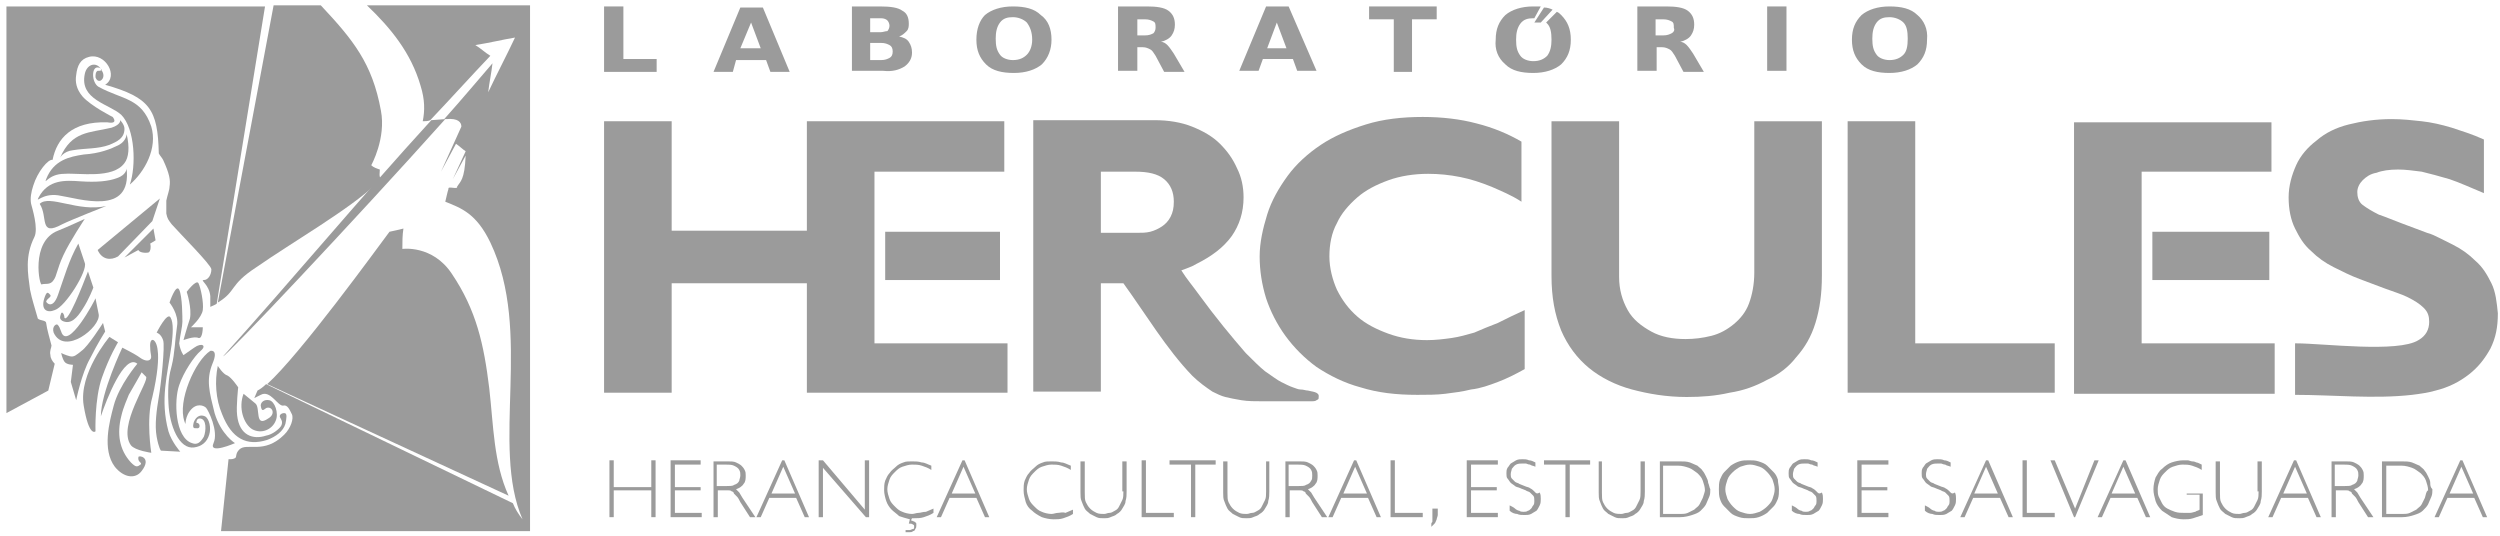<?xml version="1.0" encoding="UTF-8"?>
<svg width="233px" height="50px" viewBox="0 0 233 50" version="1.1" xmlns="http://www.w3.org/2000/svg" xmlns:xlink="http://www.w3.org/1999/xlink">
    <!-- Generator: Sketch 41.2 (35397) - http://www.bohemiancoding.com/sketch -->
    <title>HERCULES</title>
    <desc>Created with Sketch.</desc>
    <defs></defs>
    <g id="Page-1" stroke="none" stroke-width="1" fill="none" fill-rule="evenodd">
        <g id="Pages" transform="translate(-940, -1121)" fill="#9B9B9B">
            <g id="HERCULES" transform="translate(940, 1121)">
                <polygon id="Shape" points="129.9 6.7 131.6 6.7 131.6 1.8 133.9 1.8 133.9 0.6 127.6 0.6 127.6 1.8 129.9 1.8"></polygon>
                <path d="M20,38.5 C19.5,36.5 19.2,35.4 19.8,33.9 C20.4,32.5 19.6,32.7 19.6,32.7 C18.2,33.6 16.5,37.4 17.2,39.3 C17.4,39.9 17.1,39.1 17.7,38.3 C18.3,37.5 19,37.8 19.2,38 C19.4,38.2 20.4,40.2 19.9,41.3 C19.4,42.4 21.9,41.3 21.9,41.3 C21.9,41.3 20.6,40.5 20,38.5 Z" id="Shape"></path>
                <path d="M5.8,29.9 C6.6,30.3 7.2,29.6 7.7,28.8 C8.3,27.9 8.7,26.8 8.7,26.8 L8.2,25.3 C7.7,26.6 6.3,30.2 6,29.6 C6,29.3 5.8,29 5.7,29.2 C5.6,29.5 5.5,29.7 5.8,29.9 Z" id="Shape"></path>
                <path d="M4.3,16.7 C4.1,17.3 4.5,16.2 6,16.2 C7.4,16.1 10.5,16.7 11.6,15.2 C12,14.7 12.1,13.7 11.8,12.5 C11.8,12.5 11.8,13.1 11.1,13.5 C10.3,13.9 9.3,14.3 7.8,14.4 C6.5,14.6 5,14.9 4.3,16.7 Z" id="Shape"></path>
                <path d="M3.6,18.4 C3.3,19 3.9,18 5.4,18.2 C7.4,18.5 12.3,20.2 11.8,15.7 C11.8,15.7 11.8,16.3 10.9,16.6 C10.1,16.9 9,17 7.5,16.9 C6.1,16.8 4.5,16.7 3.6,18.4 Z" id="Shape"></path>
                <path d="M35.4,15.8 C35.1,15.7 34.8,15.6 34.6,15.4 C34.6,15.4 36,12.9 35.5,10.3 C34.7,5.9 32.9,3.7 29.9,0.5 L25.5,0.5 L20.3,28.2 C22.1,27.1 21.3,26.6 23.9,24.9 C27.2,22.6 32.6,19.5 35.1,17.1 C35.2,17 35.3,16.8 35.5,16.7 C35.3,16.4 35.4,16.1 35.4,15.8 Z" id="Shape"></path>
                <path d="M5.1,28.9 C6.1,28.6 8.2,25.2 7.9,24.5 L7.3,22.7 C6.4,24.3 6,25.8 5.4,27.5 C4.9,28.9 4.3,28.2 4.3,28.1 C4.4,27.8 4.8,27.7 4.7,27.5 C4.5,27.3 4.4,27.1 4.2,27.6 C3.7,28.9 4.4,29.2 5.1,28.9 Z" id="Shape"></path>
                <path d="M9.8,30.9 L9.6,30.1 C9.6,30.1 8.2,32.3 7.6,32.7 C7.1,33.1 6.9,33.3 6.5,33.2 C6.1,33.1 5.7,32.9 5.7,32.9 C5.7,32.9 5.8,33.4 6,33.7 C6.2,34 6.8,34 6.8,34 L6.6,35.6 L7.1,37.3 C7.1,37.3 7.6,34.8 8.4,33.4 C9.1,32 9.8,30.9 9.8,30.9 Z" id="Shape"></path>
                <path d="M3.7,19 C4.5,20.2 3.6,22.1 5.8,20.9 C6.6,20.5 9.9,19.2 9.9,19.2 C7.3,19.8 4.6,18.1 3.7,19 Z" id="Shape"></path>
                <path d="M211.9,32 L199.6,32 L199.6,16 L211.7,16 L211.7,11.4 L193.3,11.4 L193.3,36.7 L212,36.7 L212,32 L211.9,32 Z" id="Shape"></path>
                <path d="M14.7,32.7 C14.6,31.5 13.9,31.3 14,32.4 C14,33 14.2,33.3 14,33.5 C13.8,33.7 13.4,33.6 13,33.3 C12.6,33 11.4,32.4 11.4,32.4 C11.4,32.4 9.4,36.6 9.4,38.8 C9.9,37.3 11.6,32.9 12.8,33.9 C12.8,33.9 11.1,35.9 10.6,37.8 C10.2,39.3 9.5,41.9 10.7,43.5 C11.5,44.5 12.6,44.7 13.2,43.9 C14.2,42.6 12.9,42.4 12.9,42.6 C12.8,43.1 13.3,43.1 13.1,43.3 C12.8,43.5 12.7,43.6 12.2,43.1 C11.1,41.9 10.9,40.4 11.3,38.8 C11.5,37.9 11.9,37.1 12,36.8 C12.3,36.3 13.2,34.7 13.2,34.7 L13.6,35.1 C14,35.4 10.9,39.7 12.2,41.5 C12.6,42 14.1,42.2 14.1,42.2 C14.1,42.2 13.6,39.1 14.2,37 C14.7,34.9 14.8,33.4 14.7,32.7 Z" id="Shape"></path>
                <path d="M9.5,35.2 C10.2,33.2 11,31.9 11,31.9 L10.2,31.4 C10.2,31.4 7.3,34.8 7.8,37.8 C8.3,40.8 8.9,40.2 8.9,40.2 C8.9,40.2 8.8,37.2 9.5,35.2 Z" id="Shape"></path>
                <path d="M19.1,38.8 C18.2,38.4 17.8,39.8 18.1,39.9 C18.3,39.9 18.6,40 18.6,39.7 C18.6,39.4 18.3,39.4 18.3,39.4 C18.3,39.4 18.3,39 18.6,39 C19.3,39 19.2,40.2 19,40.7 C18.7,41.2 18.4,41.5 17.9,41.3 C16.3,40.8 16.2,37.3 16.7,35.9 C17.1,34.7 18.1,33.2 18.7,32.7 C19.3,32.2 18.8,31.9 18.1,32.4 C17.4,32.9 17.1,33.1 17.1,33.1 C17.1,33.1 16.8,32.7 16.7,32 C16.8,31.2 17,30.4 17,30 C17,29.6 17,27.6 16.7,27 C16.4,26.4 15.8,28.2 15.8,28.2 C15.8,28.2 16.7,29.3 16.5,30.4 C16.3,31.7 16.3,32.9 16,34.1 C15.8,34.8 15.6,35.8 15.7,37.6 C15.8,39.7 16.7,41.9 18.1,41.7 C18.8,41.6 19.3,41.2 19.5,40.5 C19.7,39.9 19.5,39 19.1,38.8 Z" id="Shape"></path>
                <polygon id="Shape" points="211.5 26.1 211.5 21.6 200.6 21.6 200.6 26.1"></polygon>
                <path d="M9.2,29.3 L8.9,27.8 C8.9,27.9 6.3,32.8 5.7,30.9 C5.6,30.6 5.5,30.4 5.4,30.3 C5.3,30.1 4.8,30.4 5,31 C6,33.2 9.4,30.5 9.2,29.3 Z" id="Shape"></path>
                <path d="M16,32.1 C16.1,31.2 16.2,30.1 15.9,29.6 C15.6,29 14.6,31 14.6,31 C14.6,31 15,31.1 15.2,31.7 C15.4,32.2 15,35.9 14.8,37 C14.6,38.2 14.4,39.6 14.6,40.7 C14.8,41.8 15,42 15,42 L16.8,42.1 C16.8,42.1 16,41.2 15.7,40.2 C14.9,37.2 15.6,35 16,32.1 Z" id="Shape"></path>
                <path d="M5,26.1 C5.3,25.7 5.3,25.1 5.9,23.8 C6.5,22.5 7.9,20.4 7.9,20.4 C7.9,20.4 6.4,21.1 5.4,21.5 C2.8,22.5 3.7,26.8 3.9,26.5 C4.2,26.4 4.7,26.6 5,26.1 Z" id="Shape"></path>
                <path d="M84.3,6.2 C84.7,5.9 85,5.5 85,4.9 C85,4.5 84.9,4.2 84.7,3.9 C84.5,3.6 84.2,3.5 83.8,3.4 C84.1,3.3 84.3,3.1 84.5,2.9 C84.7,2.7 84.7,2.4 84.7,2.2 C84.7,1.6 84.5,1.2 84.1,1 C83.7,0.7 83,0.6 82,0.6 L79.4,0.6 L79.4,6.6 L82.3,6.6 C83.2,6.7 83.8,6.5 84.3,6.2 Z M81.1,1.7 L82.1,1.7 C82.4,1.7 82.6,1.8 82.7,1.9 C82.8,2 82.9,2.2 82.9,2.4 C82.9,2.6 82.8,2.8 82.7,2.9 C82.5,2.9 82.3,3 82.1,3 L81.1,3 L81.1,1.7 Z M81.1,5.6 L81.1,4 L82.1,4 C82.5,4 82.7,4.1 82.9,4.2 C83.1,4.3 83.2,4.5 83.2,4.8 C83.2,5.1 83.1,5.3 82.9,5.4 C82.7,5.5 82.5,5.6 82.1,5.6 L81.1,5.6 Z" id="Shape"></path>
                <path d="M143.6,2.1 L144.7,0.9 C144.5,0.8 144.2,0.7 143.9,0.7 L143,2.1 L143.6,2.1 Z" id="Shape"></path>
                <path d="M157.8,5 C157.6,4.7 157.4,4.4 157.2,4.2 C157,4 156.8,3.9 156.6,3.9 C157,3.8 157.4,3.6 157.6,3.3 C157.8,3 157.9,2.7 157.9,2.3 C157.9,1.7 157.7,1.3 157.3,1 C156.9,0.7 156.2,0.6 155.3,0.6 L152.6,0.6 L152.6,6.6 L154.4,6.6 L154.4,4.4 L154.9,4.4 C155.2,4.4 155.4,4.5 155.6,4.6 C155.8,4.7 155.9,4.9 156.1,5.2 L156.9,6.7 L158.8,6.7 L157.8,5 Z M155.8,3.1 C155.6,3.2 155.4,3.3 155,3.3 L154.3,3.3 L154.3,1.8 L155,1.8 C155.4,1.8 155.6,1.9 155.8,2 C156,2.1 156,2.3 156,2.6 C156.1,2.8 156,3 155.8,3.1 Z" id="Shape"></path>
                <rect id="Rectangle-path" x="164.7" y="0.6" width="1.8" height="6"></rect>
                <path d="M68.6,5.6 L71.4,5.6 L71.8,6.7 L73.6,6.7 L71.1,0.7 L69,0.7 L66.5,6.7 L68.3,6.7 L68.6,5.6 Z M70,2.1 L70.9,4.5 L69,4.5 L70,2.1 Z" id="Shape"></path>
                <path d="M140.3,6 C140.9,6.6 141.8,6.8 142.9,6.8 C144,6.8 144.9,6.5 145.5,6 C146.1,5.4 146.4,4.7 146.4,3.7 C146.4,2.7 146.1,2 145.5,1.4 C145.3,1.2 145.3,1.2 145.1,1.1 L144.1,2.1 C144.2,2.2 144.1,2.1 144.2,2.2 C144.5,2.5 144.6,3 144.6,3.7 C144.6,4.3 144.5,4.8 144.2,5.2 C143.9,5.5 143.5,5.7 142.9,5.7 C142.4,5.7 141.9,5.5 141.7,5.2 C141.4,4.8 141.3,4.4 141.3,3.7 C141.3,3.1 141.4,2.6 141.7,2.2 C142,1.8 142.4,1.7 142.9,1.7 L143,1.7 L143.6,0.6 L142.9,0.6 C141.8,0.6 140.9,0.9 140.3,1.4 C139.7,2 139.4,2.7 139.4,3.7 C139.3,4.6 139.6,5.4 140.3,6 Z" id="Shape"></path>
                <path d="M120.1,0.6 L118,0.6 L115.5,6.6 L117.3,6.6 L117.7,5.5 L120.5,5.5 L120.9,6.6 L122.7,6.6 L120.1,0.6 Z M118.1,4.5 L119,2.1 L119.9,4.5 L118.1,4.5 Z" id="Shape"></path>
                <path d="M121.9,36.4 C121.7,36.4 121.5,36.3 121.2,36.3 C121,36.3 120.8,36.2 120.5,36.1 C120.2,36 119.8,35.8 119.4,35.6 C119,35.4 118.5,35 117.9,34.6 C117.4,34.2 116.8,33.6 116.1,32.9 C114.8,31.4 113.3,29.6 111.7,27.4 C111.2,26.7 110.6,26 110.1,25.2 C110.6,25 111,24.9 111.5,24.6 C112.9,23.9 114,23.1 114.8,22 C115.5,21 115.9,19.8 115.9,18.4 C115.9,17.4 115.7,16.5 115.3,15.7 C114.9,14.8 114.4,14.1 113.7,13.4 C113,12.7 112.1,12.2 111.1,11.8 C110.1,11.4 108.9,11.2 107.6,11.2 L96.3,11.2 L96.3,36.5 L102.6,36.5 L102.6,26.4 L104.7,26.4 C106.8,29.3 108.7,32.5 111.1,35 C111.7,35.6 112.4,36.1 113,36.5 C113.4,36.7 113.8,36.9 114.2,37 C114.6,37.1 115.1,37.2 115.7,37.3 C116.3,37.4 117,37.4 117.8,37.4 L122.1,37.4 C122.4,37.4 122.6,37.4 122.7,37.3 C122.9,37.2 122.9,37.2 122.9,37 C123,36.5 122.2,36.5 121.9,36.4 Z M109.1,20.2 C108.9,20.6 108.6,20.9 108.3,21.1 C108,21.3 107.6,21.5 107.2,21.6 C106.8,21.7 106.4,21.7 105.9,21.7 L102.6,21.7 L102.6,16 L105.8,16 C107,16 107.9,16.2 108.5,16.7 C109.1,17.2 109.4,17.9 109.4,18.8 C109.4,19.4 109.3,19.8 109.1,20.2 Z" id="Shape"></path>
                <path d="M109.4,5 C109.2,4.7 109,4.4 108.8,4.2 C108.6,4 108.4,3.9 108.2,3.9 C108.6,3.8 109,3.6 109.2,3.3 C109.4,3 109.5,2.7 109.5,2.3 C109.5,1.7 109.3,1.3 108.9,1 C108.5,0.7 107.8,0.6 106.9,0.6 L104.2,0.6 L104.2,6.6 L106,6.6 L106,4.4 L106.5,4.4 C106.8,4.4 107,4.5 107.2,4.6 C107.4,4.7 107.5,4.9 107.7,5.2 L108.5,6.7 L110.4,6.7 L109.4,5 Z M107.5,3.1 C107.3,3.2 107.1,3.3 106.7,3.3 L106,3.3 L106,1.8 L106.7,1.8 C107.1,1.8 107.3,1.9 107.5,2 C107.7,2.1 107.7,2.3 107.7,2.6 C107.7,2.8 107.6,3 107.5,3.1 Z" id="Shape"></path>
                <path d="M9.1,23.3 C9.5,24.2 10.3,24.3 11,23.9 L14.2,20.6 L14.9,18.5 L9.1,23.3 Z" id="Shape"></path>
                <polygon id="Shape" points="61.2 5.5 58.1 5.5 58.1 0.6 56.3 0.6 56.3 6.7 61.2 6.7"></polygon>
                <path d="M178.7,1.4 C178.1,0.8 177.2,0.6 176.1,0.6 C175,0.6 174.1,0.9 173.5,1.4 C172.9,2 172.6,2.7 172.6,3.7 C172.6,4.7 172.9,5.4 173.5,6 C174.1,6.6 175,6.8 176.1,6.8 C177.2,6.8 178.1,6.5 178.7,6 C179.3,5.4 179.6,4.7 179.6,3.7 C179.7,2.7 179.3,1.9 178.7,1.4 Z M177.4,5.1 C177.1,5.4 176.7,5.6 176.1,5.6 C175.6,5.6 175.1,5.4 174.9,5.1 C174.6,4.7 174.5,4.3 174.5,3.6 C174.5,3 174.6,2.5 174.9,2.1 C175.2,1.7 175.6,1.6 176.1,1.6 C176.6,1.6 177.1,1.8 177.4,2.1 C177.7,2.4 177.8,2.9 177.8,3.6 C177.8,4.3 177.7,4.8 177.4,5.1 Z" id="Shape"></path>
                <path d="M10.4,11.9 C8.3,12.4 6.7,12.2 5.6,14.7 C5.6,14.7 5.9,14.1 6.8,14 C8,13.8 9.1,13.9 10.2,13.5 C10.9,13.2 11.6,12.9 11.6,12 C11.6,11.6 11.2,11.2 11.2,11.2 C11.2,11.2 11.3,11.6 10.4,11.9 Z" id="Shape"></path>
                <path d="M9.1,6.6 C8.9,6.7 8.9,7 8.9,7.2 C9,7.5 9.2,7.6 9.4,7.5 C9.7,7.3 9.7,6.9 9.5,6.6 C9.1,5.7 8.1,5.9 7.9,6.9 C7.4,9.3 10.2,9.7 11.3,10.7 C12.6,12 12.7,15.5 12.1,17.2 C13.5,16 14.7,13.8 14.1,11.8 C13.2,9.1 11.4,9.3 9.2,8.1 C8.5,7.7 8.5,6.1 9.2,6.3 C9.3,6.3 9.4,6.4 9.5,6.5 C9.4,6.6 9.3,6.6 9.1,6.6 Z" id="Shape"></path>
                <path d="M14.3,21.3 L11.6,24 L12.9,23.3 C13,23.6 13.8,23.6 13.9,23.5 C14,23.4 14.1,23.1 14,22.7 L14,22.7 L14.5,22.4 L14.3,21.3 Z" id="Shape"></path>
                <path d="M4.8,32.2 C4.6,31.4 4.4,30.8 4.3,30.1 C4.3,29.8 3.5,29.9 3.5,29.6 C3.2,28.5 3,28 2.8,27 C2.6,25.5 2.3,23.9 3.2,22.1 C3.6,21.3 3,19.4 2.9,19 C2.8,18.5 2.9,17.9 3.1,17.3 C3.5,16 4.5,14.8 4.9,14.9 C5.3,12.9 6.7,11.3 10,11.4 C11.1,11.6 10.5,10.9 10.5,10.9 C10.5,10.9 8.5,9.9 7.7,9 C7.1,8.3 7,7.6 7.1,7 C7.2,6.1 7.5,5.5 8.3,5.3 C9.8,4.9 11.1,7.1 9.8,7.9 C14,9.1 14.7,10.2 14.8,14.3 C14.9,14.5 15.1,14.7 15.2,14.9 C15.8,16.2 15.9,16.8 15.8,17.4 C15.8,17.7 15.6,18.2 15.5,18.7 L15.5,19.7 L15.5,19.9 C15.6,20.4 15.7,20.5 16,20.9 C16.7,21.7 19.7,24.7 19.7,25.1 C19.7,25.6 19.4,26.1 19,26.1 C18.6,26.1 19.5,26.5 19.6,27.6 L19.6,28.6 C19.8,28.5 20.1,28.4 20.2,28.3 L24.7,0.6 L0.6,0.6 L0.6,38.5 L4.5,36.4 L5.1,33.9 C4.9,33.7 4.7,33.4 4.7,33.1 C4.6,32.7 4.8,32.4 4.8,32.2 Z" id="Shape"></path>
                <path d="M17.1,31.7 C17.1,31.7 18.1,31.3 18.5,31.5 C18.9,31.6 18.9,30.5 18.9,30.5 L17.8,30.5 C17.8,30.5 18.8,29.6 18.9,28.9 C19,28.2 18.7,26.8 18.5,26.4 C18.3,26 17.4,27.2 17.4,27.2 C17.4,27.2 17.9,28.7 17.7,29.7 C17.4,30.6 17.1,31.7 17.1,31.7 Z" id="Shape"></path>
                <path d="M21.2,35 C20.8,34.9 20.3,34.1 20.3,34.1 C20,35.5 20.1,37.2 20.7,38.6 C21.6,40.9 23,41.6 24.9,41 C25.7,40.7 26.4,40.2 26.6,39.5 C26.7,39 26.8,38.5 26.5,38.5 C26.2,38.5 26,38.7 26.1,38.9 C26.2,39.1 26.4,39.3 26.2,39.7 C26,40 25.4,40.5 24.8,40.6 C23.6,41 22.3,40.6 22.1,38.7 C22,37.9 22.2,36.1 22.2,36.1 C22.2,36.1 21.6,35.2 21.2,35 Z" id="Shape"></path>
                <path d="M25,39 C23.7,39.9 24.3,38 23.8,37.6 L22.7,36.7 C22.2,38 22.7,39.5 23.5,40 C24.4,40.5 25.4,40 25.7,39.2 C26,38.5 25.6,37.4 25.1,37.3 C24.6,37.2 24.3,37.5 24.3,37.8 C24.4,38.6 24.7,38 24.9,38 C25.4,37.9 25.7,38.6 25,39 Z" id="Shape"></path>
                <path d="M122.5,46.4 C122.4,46.2 122.3,46.1 122.2,45.9 C122.1,45.8 122,45.7 121.9,45.6 C122.2,45.5 122.5,45.3 122.6,45.1 C122.8,44.9 122.8,44.6 122.8,44.3 C122.8,44.1 122.8,44 122.7,43.8 C122.6,43.6 122.5,43.5 122.4,43.4 C122.3,43.3 122.1,43.2 121.9,43.1 C121.7,43 121.4,43 121.1,43 L119.8,43 L119.8,48.2 L120.2,48.2 L120.2,45.7 L120.9,45.7 L121.2,45.7 C121.3,45.7 121.4,45.7 121.5,45.8 C121.6,45.8 121.7,45.9 121.7,46 C121.8,46.1 121.9,46.2 122,46.3 C122.1,46.4 122.2,46.6 122.3,46.8 L123.2,48.2 L123.7,48.2 L122.5,46.4 Z M121,45.3 L120.1,45.3 L120.1,43.3 L120.9,43.3 C121.2,43.3 121.5,43.3 121.7,43.4 C121.9,43.5 122.1,43.6 122.2,43.8 C122.3,44 122.3,44.1 122.3,44.3 C122.3,44.5 122.3,44.7 122.2,44.8 C122.1,45 122,45.1 121.7,45.2 C121.6,45.3 121.3,45.3 121,45.3 Z" id="Shape"></path>
                <polygon id="Shape" points="137.1 45.7 139.5 45.7 139.5 45.4 137.1 45.4 137.1 43.3 139.6 43.3 139.6 42.9 136.7 42.9 136.7 48.2 139.6 48.2 139.6 47.8 137.1 47.8"></polygon>
                <path d="M163.5,25.4 C163.5,26.5 163.3,27.5 163,28.3 C162.7,29.1 162.2,29.7 161.6,30.2 C161,30.7 160.3,31.1 159.5,31.3 C158.7,31.5 157.9,31.6 157.1,31.6 C155.9,31.6 154.8,31.4 153.9,30.9 C153,30.4 152.2,29.8 151.7,28.9 C151.2,28 150.9,27 150.9,25.8 L150.9,11.3 L144.6,11.3 L144.6,25.7 C144.6,27.7 144.9,29.3 145.5,30.8 C146.1,32.2 147,33.4 148.1,34.3 C149.2,35.2 150.6,35.9 152.1,36.3 C153.6,36.7 155.3,37 157.2,37 C158.6,37 159.9,36.9 161.2,36.6 C162.5,36.4 163.6,36 164.7,35.4 C165.8,34.9 166.7,34.2 167.4,33.3 C168.2,32.4 168.8,31.4 169.2,30.1 C169.6,28.8 169.8,27.4 169.8,25.7 L169.8,11.3 L163.5,11.3 L163.5,25.4 L163.5,25.4 Z" id="Shape"></path>
                <path d="M169.3,45.8 C169.2,45.7 169.1,45.6 168.9,45.5 C168.8,45.4 168.6,45.4 168.4,45.3 C168.2,45.2 168.1,45.2 167.9,45.1 C167.8,45 167.6,45 167.5,44.9 C167.4,44.8 167.3,44.7 167.2,44.6 C167.1,44.5 167.1,44.3 167.1,44.2 C167.1,44 167.2,43.8 167.2,43.7 C167.3,43.6 167.4,43.4 167.6,43.3 C167.8,43.2 168,43.2 168.2,43.2 L168.5,43.2 C168.6,43.2 168.7,43.3 168.9,43.3 C169,43.4 169.2,43.4 169.4,43.5 L169.4,43.1 C169.2,43 169,42.9 168.8,42.9 C168.6,42.8 168.4,42.8 168.2,42.8 C168,42.8 167.8,42.8 167.6,42.9 C167.4,43 167.3,43.1 167.1,43.2 C167,43.3 166.9,43.5 166.8,43.6 C166.7,43.8 166.7,43.9 166.7,44.1 C166.7,44.3 166.7,44.5 166.8,44.6 C166.9,44.7 167,44.9 167.1,45 C167.2,45.1 167.4,45.2 167.5,45.3 C167.6,45.4 167.8,45.4 168,45.5 C168.2,45.6 168.3,45.6 168.5,45.7 C168.6,45.8 168.8,45.8 168.9,45.9 C169,46 169.1,46.1 169.2,46.2 C169.3,46.3 169.3,46.5 169.3,46.7 C169.3,46.8 169.3,47 169.2,47.1 C169.1,47.2 169.1,47.3 169,47.4 C168.9,47.5 168.8,47.6 168.7,47.6 C168.6,47.7 168.4,47.7 168.3,47.7 C168.2,47.7 168,47.7 167.9,47.6 C167.8,47.6 167.6,47.5 167.5,47.4 C167.4,47.3 167.2,47.2 167,47.1 L167,47.6 C167.2,47.8 167.5,47.9 167.7,47.9 C167.9,48 168.1,48 168.4,48 C168.6,48 168.8,48 169,47.9 C169.2,47.8 169.3,47.7 169.5,47.6 C169.6,47.5 169.7,47.3 169.8,47.1 C169.9,46.9 169.9,46.7 169.9,46.5 C169.9,46.3 169.9,46.1 169.8,45.9 C169.5,46.1 169.4,45.9 169.3,45.8 Z" id="Shape"></path>
                <polygon id="Shape" points="173.5 45.7 175.9 45.7 175.9 45.4 173.5 45.4 173.5 43.3 176 43.3 176 42.9 173.1 42.9 173.1 48.2 176 48.2 176 47.8 173.5 47.8"></polygon>
                <polygon id="Shape" points="143.9 43.3 145.9 43.3 145.9 48.2 146.3 48.2 146.3 43.3 148.2 43.3 148.2 42.9 143.9 42.9"></polygon>
                <path d="M165.7,44.7 C165.6,44.4 165.5,44.2 165.3,44 C165.1,43.8 164.9,43.6 164.7,43.4 C164.5,43.2 164.2,43.1 163.9,43 C163.6,42.9 163.3,42.9 163,42.9 C162.7,42.9 162.4,42.9 162.1,43 C161.8,43.1 161.6,43.2 161.3,43.4 C161.1,43.6 160.9,43.8 160.7,44 C160.5,44.2 160.4,44.5 160.3,44.7 C160.2,45 160.2,45.3 160.2,45.6 C160.2,45.9 160.2,46.2 160.3,46.5 C160.4,46.8 160.5,47 160.7,47.2 C160.9,47.4 161.1,47.6 161.3,47.8 C161.5,48 161.8,48.1 162.1,48.2 C162.4,48.3 162.7,48.3 163,48.3 C163.3,48.3 163.6,48.3 163.9,48.2 C164.2,48.1 164.4,48 164.7,47.8 C164.9,47.6 165.1,47.4 165.3,47.2 C165.5,47 165.6,46.7 165.7,46.5 C165.8,46.2 165.8,45.9 165.8,45.6 C165.8,45.3 165.7,45 165.7,44.7 Z M165.2,46.5 C165.1,46.8 164.9,47 164.7,47.2 C164.5,47.4 164.2,47.6 164,47.7 C163.7,47.8 163.4,47.9 163.1,47.9 C162.8,47.9 162.5,47.8 162.2,47.7 C161.9,47.6 161.7,47.4 161.5,47.2 C161.3,47 161.1,46.7 161,46.5 C160.9,46.2 160.8,45.9 160.8,45.6 C160.8,45.3 160.9,45 161,44.7 C161.1,44.4 161.3,44.2 161.5,44 C161.7,43.8 162,43.6 162.2,43.5 C162.5,43.4 162.8,43.3 163.1,43.3 C163.4,43.3 163.7,43.4 164,43.5 C164.3,43.6 164.5,43.8 164.7,44 C164.9,44.2 165.1,44.5 165.2,44.7 C165.3,45 165.4,45.3 165.4,45.6 C165.4,45.9 165.3,46.2 165.2,46.5 Z" id="Shape"></path>
                <path d="M143,45.8 C142.9,45.7 142.8,45.6 142.6,45.5 C142.5,45.4 142.3,45.4 142.1,45.3 C141.9,45.2 141.8,45.2 141.6,45.1 C141.5,45 141.3,45 141.2,44.9 C141.1,44.8 141,44.7 140.9,44.6 C140.8,44.5 140.8,44.3 140.8,44.2 C140.8,44 140.9,43.8 140.9,43.7 C141,43.6 141.1,43.4 141.3,43.3 C141.5,43.2 141.7,43.2 141.9,43.2 L142.2,43.2 C142.3,43.2 142.4,43.3 142.6,43.3 C142.7,43.4 142.9,43.4 143.1,43.5 L143.1,43.1 C142.9,43 142.7,42.9 142.5,42.9 C142.3,42.8 142.1,42.8 141.9,42.8 C141.7,42.8 141.5,42.8 141.3,42.9 C141.1,43 141,43.1 140.8,43.2 C140.7,43.3 140.6,43.5 140.5,43.6 C140.4,43.8 140.4,43.9 140.4,44.1 C140.4,44.3 140.4,44.5 140.5,44.6 C140.6,44.7 140.7,44.9 140.8,45 C140.9,45.1 141.1,45.2 141.2,45.3 C141.3,45.4 141.5,45.4 141.7,45.5 C141.9,45.6 142,45.6 142.2,45.7 C142.3,45.8 142.5,45.8 142.6,45.9 C142.7,46 142.8,46.1 142.9,46.2 C143,46.3 143,46.5 143,46.7 C143,46.8 143,47 142.9,47.1 C142.8,47.2 142.8,47.3 142.7,47.4 C142.6,47.5 142.5,47.6 142.4,47.6 C142.3,47.7 142.1,47.7 142,47.7 C141.9,47.7 141.7,47.7 141.6,47.6 C141.5,47.6 141.3,47.5 141.2,47.4 C141.1,47.3 140.9,47.2 140.7,47.1 L140.7,47.6 C140.9,47.8 141.2,47.9 141.4,47.9 C141.6,48 141.8,48 142.1,48 C142.3,48 142.5,48 142.7,47.9 C142.9,47.8 143,47.7 143.2,47.6 C143.3,47.5 143.4,47.3 143.5,47.1 C143.6,46.9 143.6,46.7 143.6,46.5 C143.6,46.3 143.6,46.1 143.5,45.9 C143.2,46.1 143.1,45.9 143,45.8 Z" id="Shape"></path>
                <path d="M185.3,42.9 L185.1,42.9 L182.7,48.2 L183.1,48.2 L183.9,46.4 L186.4,46.4 L187.2,48.2 L187.6,48.2 L185.3,42.9 Z M184,46 L185.1,43.5 L186.2,46 L184,46 Z" id="Shape"></path>
                <path d="M152.9,45.8 C152.9,46.1 152.9,46.4 152.8,46.6 C152.7,46.8 152.6,47 152.5,47.2 C152.4,47.4 152.3,47.5 152.1,47.6 C151.9,47.7 151.8,47.8 151.6,47.8 C151.4,47.8 151.3,47.9 151.1,47.9 C150.9,47.9 150.6,47.9 150.4,47.8 C150.2,47.7 150,47.6 149.8,47.4 C149.6,47.2 149.5,47 149.4,46.8 C149.3,46.6 149.3,46.3 149.3,45.9 L149.3,43 L149,43 L149,45.9 C149,46.2 149,46.5 149.1,46.7 C149.2,47 149.3,47.2 149.4,47.4 C149.5,47.6 149.7,47.7 149.9,47.9 C150.1,48 150.3,48.1 150.5,48.2 C150.7,48.3 150.9,48.3 151.2,48.3 C151.4,48.3 151.6,48.3 151.8,48.2 C152,48.1 152.2,48.1 152.4,47.9 C152.6,47.8 152.8,47.6 152.9,47.4 C153,47.2 153.2,47 153.2,46.7 C153.3,46.4 153.3,46.1 153.3,45.8 L153.3,43 L152.9,43 L152.9,45.8 L152.9,45.8 Z" id="Shape"></path>
                <path d="M159.2,45 C159.2,44.8 159.1,44.6 159,44.4 C158.9,44.2 158.8,44 158.7,43.9 C158.6,43.7 158.4,43.6 158.2,43.4 C158,43.3 157.7,43.2 157.5,43.1 C157.2,43 156.9,43 156.5,43 L154.7,43 L154.7,48.2 L156.6,48.2 C157,48.2 157.4,48.1 157.7,48 C158,47.9 158.3,47.8 158.5,47.6 C158.7,47.4 158.9,47.2 159,47 C159.1,46.8 159.2,46.5 159.3,46.3 C159.4,46.1 159.4,45.8 159.4,45.6 C159.3,45.4 159.3,45.2 159.2,45 Z M158.7,46.4 C158.6,46.6 158.5,46.8 158.4,47 C158.3,47.2 158.1,47.3 157.9,47.5 C157.7,47.6 157.5,47.7 157.3,47.8 C157.1,47.9 156.8,47.9 156.6,47.9 L155,47.9 L155,43.4 L156.4,43.4 C156.8,43.4 157.1,43.5 157.4,43.6 C157.7,43.7 157.9,43.9 158.2,44.1 C158.4,44.3 158.6,44.5 158.7,44.8 C158.8,45.1 158.9,45.4 158.9,45.7 C158.9,45.8 158.8,46.1 158.7,46.4 Z" id="Shape"></path>
                <polygon id="Shape" points="191.5 32 178.5 32 178.5 11.3 172.2 11.3 172.2 36.6 191.5 36.6"></polygon>
                <polygon id="Shape" points="188.9 42.9 188.5 42.9 188.5 48.2 191.5 48.2 191.5 47.8 188.9 47.8"></polygon>
                <path d="M214,42.9 L213.8,42.9 L211.4,48.2 L211.8,48.2 L212.6,46.4 L215.1,46.4 L215.9,48.2 L216.3,48.2 L214,42.9 Z M212.8,46 L213.9,43.5 L215,46 L212.8,46 Z" id="Shape"></path>
                <path d="M220,46.4 C219.9,46.2 219.8,46.1 219.7,45.9 C219.6,45.8 219.5,45.7 219.4,45.6 C219.7,45.5 220,45.3 220.1,45.1 C220.3,44.9 220.3,44.6 220.3,44.3 C220.3,44.1 220.3,44 220.2,43.8 C220.1,43.6 220,43.5 219.9,43.4 C219.8,43.3 219.6,43.2 219.4,43.1 C219.2,43 218.9,43 218.6,43 L217.3,43 L217.3,48.2 L217.7,48.2 L217.7,45.7 L218.4,45.7 L218.7,45.7 C218.8,45.7 218.9,45.7 219,45.8 C219.1,45.8 219.2,45.9 219.2,46 C219.3,46.1 219.4,46.2 219.5,46.3 C219.6,46.4 219.7,46.6 219.8,46.8 L220.7,48.2 L221.2,48.2 L220,46.4 Z M218.5,45.3 L217.6,45.3 L217.6,43.3 L218.4,43.3 C218.7,43.3 219,43.3 219.2,43.4 C219.4,43.5 219.6,43.6 219.7,43.8 C219.8,44 219.8,44.1 219.8,44.3 C219.8,44.5 219.7,44.7 219.7,44.8 C219.6,45 219.5,45.1 219.2,45.2 C219.1,45.3 218.8,45.3 218.5,45.3 Z" id="Shape"></path>
                <path d="M229.5,42.9 L229.3,42.9 L226.9,48.2 L227.3,48.2 L228.1,46.4 L230.6,46.4 L231.4,48.2 L231.8,48.2 L229.5,42.9 Z M228.3,46 L229.4,43.5 L230.5,46 L228.3,46 Z" id="Shape"></path>
                <path d="M232.2,26.4 C231.8,25.6 231.4,24.9 230.7,24.3 C230.1,23.7 229.4,23.2 228.6,22.8 C228.2,22.6 227.8,22.4 227.4,22.2 C227,22 226.6,21.8 226.2,21.7 C225.4,21.4 224.6,21.1 223.8,20.8 C223,20.5 222.3,20.2 221.7,20 C221.1,19.7 220.6,19.4 220.2,19.1 C219.8,18.8 219.7,18.3 219.7,17.9 C219.7,17.5 219.9,17.1 220.2,16.8 C220.5,16.5 220.9,16.2 221.5,16.1 C222,15.9 222.7,15.8 223.5,15.8 C224.2,15.8 224.9,15.9 225.7,16 C226.5,16.2 227.3,16.4 228.3,16.7 C229.2,17 230.3,17.5 231.5,18 L231.5,13 C230.4,12.5 229.4,12.2 228.5,11.9 C227.5,11.6 226.6,11.4 225.7,11.3 C224.8,11.2 223.9,11.1 222.9,11.1 C221.4,11.1 220.1,11.3 218.9,11.6 C217.7,11.9 216.7,12.4 215.9,13.1 C215.1,13.7 214.4,14.5 214,15.4 C213.6,16.3 213.3,17.3 213.3,18.4 C213.3,19.5 213.5,20.5 213.9,21.3 C214.3,22.1 214.7,22.8 215.4,23.4 C216,24 216.7,24.5 217.5,24.9 C218.3,25.3 219.1,25.7 219.9,26 C220.7,26.3 221.5,26.6 222.3,26.9 C223.1,27.2 223.8,27.4 224.4,27.7 C225,28 225.5,28.3 225.9,28.7 C226.3,29.1 226.4,29.5 226.4,30 C226.4,30.7 226.1,31.3 225.4,31.7 C223.5,32.9 216.5,32 214,32 L213.9,32 L213.9,36.8 C217.4,36.8 221.3,37.2 224.8,36.8 L224.8,36.8 L224.8,36.8 C225.6,36.7 226.3,36.6 227,36.4 C228.2,36.1 229.2,35.6 230.1,34.9 C231,34.2 231.6,33.4 232.1,32.5 C232.6,31.5 232.8,30.5 232.8,29.2 C232.7,28.2 232.6,27.2 232.2,26.4 Z" id="Shape"></path>
                <path d="M226.5,45 C226.5,44.8 226.4,44.6 226.3,44.4 C226.2,44.2 226.1,44 226,43.9 C225.9,43.7 225.7,43.6 225.5,43.4 C225.3,43.3 225,43.2 224.8,43.1 C224.5,43 224.2,43 223.8,43 L222,43 L222,48.2 L223.9,48.2 C224.3,48.2 224.7,48.1 225,48 C225.3,47.9 225.6,47.8 225.8,47.6 C226,47.4 226.2,47.2 226.3,47 C226.4,46.8 226.5,46.5 226.6,46.3 C226.7,46.1 226.7,45.8 226.7,45.6 C226.5,45.4 226.5,45.2 226.5,45 Z M226,46.4 C225.9,46.6 225.8,46.8 225.7,47 C225.6,47.2 225.4,47.3 225.2,47.5 C225,47.6 224.8,47.7 224.6,47.8 C224.4,47.9 224.1,47.9 223.9,47.9 L222.4,47.9 L222.4,43.4 L223.8,43.4 C224.2,43.4 224.5,43.5 224.8,43.6 C225.1,43.7 225.3,43.9 225.6,44.1 C225.8,44.3 226,44.5 226.1,44.8 C226.2,45.1 226.3,45.4 226.3,45.7 C226.1,45.8 226.1,46.1 226,46.4 Z" id="Shape"></path>
                <polygon id="Shape" points="195.2 42.9 193.4 47.4 191.5 42.9 191.1 42.9 193.3 48.2 193.4 48.2 195.6 42.9"></polygon>
                <path d="M210.5,45.8 C210.5,46.1 210.5,46.4 210.4,46.6 C210.3,46.8 210.2,47 210.1,47.2 C210,47.4 209.9,47.5 209.7,47.6 C209.5,47.7 209.4,47.8 209.2,47.8 C209,47.8 208.9,47.9 208.7,47.9 C208.5,47.9 208.2,47.9 208,47.8 C207.8,47.7 207.6,47.6 207.4,47.4 C207.2,47.2 207.1,47 207,46.8 C206.9,46.6 206.9,46.3 206.9,45.9 L206.9,43 L206.5,43 L206.5,45.9 C206.5,46.2 206.5,46.5 206.6,46.7 C206.7,47 206.8,47.2 206.9,47.4 C207,47.6 207.2,47.7 207.4,47.9 C207.6,48 207.8,48.1 208,48.2 C208.2,48.3 208.4,48.3 208.7,48.3 C208.9,48.3 209.1,48.3 209.3,48.2 C209.5,48.1 209.7,48.1 209.9,47.9 C210.1,47.8 210.3,47.6 210.4,47.4 C210.5,47.2 210.7,47 210.7,46.7 C210.8,46.4 210.8,46.1 210.8,45.8 L210.8,43 L210.4,43 L210.4,45.8 L210.5,45.8 Z" id="Shape"></path>
                <path d="M198.1,42.9 L197.9,42.9 L195.5,48.2 L195.9,48.2 L196.7,46.4 L199.2,46.4 L200,48.2 L200.4,48.2 L198.1,42.9 Z M196.8,46 L197.9,43.5 L199,46 L196.8,46 Z" id="Shape"></path>
                <path d="M203.9,46.1 L205,46.1 L205,47.5 C204.9,47.6 204.7,47.6 204.6,47.7 C204.5,47.7 204.3,47.8 204.1,47.8 L203.6,47.8 C203.3,47.8 203,47.8 202.7,47.7 C202.4,47.6 202.2,47.5 202,47.4 C201.8,47.3 201.6,47.1 201.5,46.9 C201.4,46.7 201.3,46.5 201.2,46.3 C201.1,46.1 201.1,45.8 201.1,45.6 C201.1,45.3 201.2,45 201.3,44.7 C201.4,44.4 201.6,44.2 201.8,44 C202,43.8 202.2,43.6 202.5,43.5 C202.8,43.4 203.1,43.3 203.4,43.3 C203.7,43.3 204,43.3 204.3,43.4 C204.6,43.5 204.9,43.6 205.2,43.8 L205.2,43.3 C205,43.2 204.8,43.1 204.7,43.1 C204.5,43 204.4,43 204.3,43 C204.2,43 204,42.9 203.9,42.9 L203.5,42.9 C203.1,42.9 202.7,43 202.4,43.1 C202.1,43.2 201.8,43.4 201.5,43.7 C201.2,43.9 201.1,44.2 200.9,44.5 C200.8,44.8 200.7,45.2 200.7,45.6 C200.7,46 200.8,46.3 200.9,46.7 C201,47 201.2,47.3 201.5,47.6 C201.8,47.8 202.1,48 202.4,48.2 C202.7,48.3 203.1,48.4 203.5,48.4 C203.8,48.4 204.1,48.4 204.4,48.3 C204.7,48.2 205,48.1 205.3,48 L205.3,46 L203.8,46 L203.8,46.1 L203.9,46.1 Z" id="Shape"></path>
                <path d="M181.7,45.8 C181.6,45.7 181.5,45.6 181.3,45.5 C181.2,45.4 181,45.4 180.8,45.3 C180.6,45.2 180.5,45.2 180.3,45.1 C180.2,45 180,45 179.9,44.9 C179.8,44.8 179.7,44.7 179.6,44.6 C179.5,44.5 179.5,44.3 179.5,44.2 C179.5,44 179.6,43.8 179.6,43.7 C179.7,43.6 179.8,43.4 180,43.3 C180.2,43.2 180.4,43.2 180.6,43.2 L180.9,43.2 C181,43.2 181.1,43.3 181.3,43.3 C181.4,43.4 181.6,43.4 181.8,43.5 L181.8,43.1 C181.6,43 181.4,42.9 181.2,42.9 C181,42.8 180.8,42.8 180.6,42.8 C180.4,42.8 180.2,42.8 180,42.9 C179.8,43 179.7,43.1 179.5,43.2 C179.4,43.3 179.3,43.5 179.2,43.6 C179.1,43.8 179.1,43.9 179.1,44.1 C179.1,44.3 179.1,44.5 179.2,44.6 C179.3,44.7 179.4,44.9 179.5,45 C179.6,45.1 179.8,45.2 179.9,45.3 C180,45.4 180.2,45.4 180.4,45.5 C180.6,45.6 180.7,45.6 180.9,45.7 C181,45.8 181.2,45.8 181.3,45.9 C181.4,46 181.5,46.1 181.6,46.2 C181.7,46.3 181.7,46.5 181.7,46.7 C181.7,46.8 181.7,47 181.6,47.1 C181.5,47.2 181.5,47.3 181.4,47.4 C181.3,47.5 181.2,47.6 181.1,47.6 C181,47.7 180.8,47.7 180.7,47.7 C180.6,47.7 180.4,47.7 180.3,47.6 C180.2,47.6 180,47.5 179.9,47.4 C179.8,47.3 179.6,47.2 179.4,47.1 L179.4,47.6 C179.6,47.8 179.9,47.9 180.1,47.9 C180.3,48 180.5,48 180.8,48 C181,48 181.2,48 181.4,47.9 C181.6,47.8 181.7,47.7 181.9,47.6 C182,47.5 182.1,47.3 182.2,47.1 C182.3,46.9 182.3,46.7 182.3,46.5 C182.3,46.3 182.3,46.1 182.2,45.9 C181.9,46.1 181.8,45.9 181.7,45.8 Z" id="Shape"></path>
                <polygon id="Shape" points="81.5 16 93.6 16 93.6 11.3 81.5 11.3 75.2 11.3 75.2 11.3 75.2 21.5 62.6 21.5 62.6 11.3 56.3 11.3 56.3 36.6 62.6 36.6 62.6 26.4 75.2 26.4 75.2 36.6 75.2 36.6 81.5 36.6 93.9 36.6 93.9 32 81.5 32"></polygon>
                <path d="M139.6,35.6 C140.4,35.3 141.2,34.9 142.1,34.4 L142.1,28.9 C141.2,29.3 140.4,29.7 139.6,30.1 C138.8,30.4 138.1,30.7 137.4,31 C136.7,31.2 136,31.4 135.3,31.5 C134.6,31.6 133.8,31.7 133,31.7 C131.7,31.7 130.5,31.5 129.4,31.1 C128.3,30.7 127.3,30.2 126.5,29.5 C125.7,28.8 125.1,28 124.6,27 C124.2,26.1 123.9,25 123.9,23.9 C123.9,22.8 124.1,21.7 124.6,20.8 C125,19.9 125.7,19.1 126.5,18.4 C127.3,17.7 128.3,17.2 129.4,16.8 C130.5,16.4 131.8,16.2 133.1,16.2 C134.1,16.2 135.1,16.3 136.1,16.5 C137.1,16.7 138,17 139,17.4 C139.9,17.8 140.9,18.2 141.8,18.8 L141.8,13.2 C140.6,12.5 139.2,11.9 137.6,11.5 C136.1,11.1 134.4,10.9 132.6,10.9 C130.7,10.9 128.9,11.1 127.3,11.6 C125.7,12.1 124.3,12.7 123.1,13.5 C121.9,14.3 120.8,15.3 120,16.4 C119.2,17.5 118.5,18.7 118.1,20 C117.7,21.3 117.4,22.6 117.4,23.9 C117.4,25.2 117.6,26.5 118,27.8 C118.4,29 119,30.2 119.8,31.3 C120.6,32.4 121.6,33.4 122.7,34.2 C123.9,35 125.3,35.7 126.8,36.1 C128.4,36.6 130.1,36.8 132.1,36.8 C133,36.8 133.9,36.8 134.7,36.7 C135.5,36.6 136.3,36.5 137.1,36.3 C138,36.2 138.8,35.9 139.6,35.6 Z" id="Shape"></path>
                <polygon id="Shape" points="80.6 47.5 76.7 42.9 76.3 42.9 76.3 48.2 76.7 48.2 76.7 43.6 80.7 48.2 81 48.2 81 42.9 80.6 42.9"></polygon>
                <path d="M89.9,42.9 L89.7,42.9 L87.3,48.2 L87.7,48.2 L88.5,46.4 L91,46.4 L91.8,48.2 L92.2,48.2 L89.9,42.9 Z M88.7,46 L89.8,43.5 L90.9,46 L88.7,46 Z" id="Shape"></path>
                <path d="M85.6,47.8 C85.4,47.8 85.2,47.9 85,47.9 C84.7,47.9 84.3,47.8 84.1,47.7 C83.8,47.6 83.6,47.4 83.4,47.2 C83.2,47 83,46.8 82.9,46.5 C82.8,46.2 82.7,45.9 82.7,45.6 C82.7,45.3 82.8,45 82.9,44.7 C83,44.4 83.2,44.2 83.4,44 C83.6,43.8 83.8,43.6 84.1,43.5 C84.4,43.4 84.7,43.3 85,43.3 C85.3,43.3 85.6,43.3 85.9,43.4 C86.2,43.5 86.5,43.6 86.8,43.8 L86.8,43.4 C86.5,43.3 86.2,43.1 85.9,43.1 C85.6,43 85.3,43 85,43 C84.7,43 84.4,43 84.2,43.1 C83.9,43.2 83.7,43.3 83.5,43.5 C83.3,43.7 83.1,43.8 82.9,44.1 C82.7,44.3 82.6,44.6 82.5,44.8 C82.4,45.1 82.4,45.4 82.4,45.7 C82.4,46 82.5,46.4 82.6,46.7 C82.7,47 82.9,47.3 83.1,47.5 C83.3,47.7 83.6,47.9 83.8,48.1 C84.1,48.2 84.4,48.3 84.8,48.4 L84.7,48.8 C84.9,48.8 85,48.8 85.1,48.9 C85.2,48.9 85.2,49 85.2,49.1 C85.2,49.2 85.2,49.3 85.1,49.3 C85,49.3 84.9,49.4 84.8,49.4 L84.4,49.4 L84.4,49.6 L84.8,49.6 C84.9,49.6 85,49.6 85.1,49.5 C85.2,49.5 85.3,49.4 85.3,49.3 C85.4,49.2 85.4,49.1 85.4,49 L85.4,48.8 C85.4,48.7 85.3,48.7 85.2,48.6 C85.1,48.6 85,48.5 84.9,48.5 L85,48.3 L85.1,48.3 L85.2,48.3 C85.5,48.3 85.8,48.3 86.1,48.2 C86.4,48.1 86.7,48 87,47.8 L87,47.4 C86.8,47.5 86.5,47.6 86.3,47.7 C86,47.7 85.8,47.8 85.6,47.8 Z" id="Shape"></path>
                <path d="M69.2,46.4 C69.1,46.2 69,46.1 68.9,45.9 C68.8,45.8 68.7,45.7 68.6,45.6 C68.9,45.5 69.2,45.3 69.3,45.1 C69.5,44.9 69.5,44.6 69.5,44.3 C69.5,44.1 69.5,44 69.4,43.8 C69.3,43.6 69.2,43.5 69.1,43.4 C69,43.3 68.8,43.2 68.6,43.1 C68.4,43 68.1,43 67.8,43 L66.5,43 L66.5,48.2 L66.9,48.2 L66.9,45.7 L67.6,45.7 L67.9,45.7 C68,45.7 68.1,45.7 68.2,45.8 C68.3,45.8 68.4,45.9 68.4,46 C68.5,46.1 68.6,46.2 68.7,46.3 C68.8,46.4 68.9,46.6 69,46.8 L69.9,48.2 L70.4,48.2 L69.2,46.4 Z M67.7,45.3 L66.8,45.3 L66.8,43.3 L67.6,43.3 C67.9,43.3 68.2,43.3 68.4,43.4 C68.6,43.5 68.8,43.6 68.9,43.8 C69,44 69,44.1 69,44.3 C69,44.5 68.9,44.7 68.9,44.8 C68.8,45 68.7,45.1 68.4,45.2 C68.3,45.3 68,45.3 67.7,45.3 Z" id="Shape"></path>
                <polygon id="Shape" points="62.9 45.7 65.3 45.7 65.3 45.4 62.9 45.4 62.9 43.3 65.3 43.3 65.3 42.9 62.5 42.9 62.5 48.2 65.4 48.2 65.4 47.8 62.9 47.8"></polygon>
                <path d="M36.3,21.6 C35.1,23.2 28,33 24.9,35.8 L47.4,46.2 C46,43.1 46,39.7 45.6,36.2 C45.1,32.1 44.4,28.9 42.1,25.5 C40.3,22.8 37.5,23.2 37.5,23.2 C37.5,22.6 37.5,21.9 37.6,21.3 C37.2,21.4 36.8,21.5 36.3,21.6 Z" id="Shape"></path>
                <polygon id="Shape" points="60.7 45.4 57.2 45.4 57.2 42.9 56.8 42.9 56.8 48.2 57.2 48.2 57.2 45.7 60.7 45.7 60.7 48.2 61.1 48.2 61.1 42.9 60.7 42.9"></polygon>
                <path d="M73.1,42.9 L72.9,42.9 L70.5,48.2 L70.9,48.2 L71.7,46.4 L74.2,46.4 L75,48.2 L75.4,48.2 L73.1,42.9 Z M71.9,46 L73,43.5 L74.1,46 L71.9,46 Z" id="Shape"></path>
                <path d="M118,45.8 C118,46.1 118,46.4 117.9,46.6 C117.8,46.8 117.7,47 117.6,47.2 C117.5,47.4 117.4,47.5 117.2,47.6 C117,47.7 116.9,47.8 116.7,47.8 C116.5,47.8 116.4,47.9 116.2,47.9 C116,47.9 115.7,47.9 115.5,47.8 C115.3,47.7 115.1,47.6 114.9,47.4 C114.7,47.2 114.6,47 114.5,46.8 C114.4,46.6 114.4,46.3 114.4,45.9 L114.4,43 L114,43 L114,45.9 C114,46.2 114,46.5 114.1,46.7 C114.2,47 114.3,47.2 114.4,47.4 C114.5,47.6 114.7,47.7 114.9,47.9 C115.1,48 115.3,48.1 115.5,48.2 C115.7,48.3 115.9,48.3 116.2,48.3 C116.4,48.3 116.6,48.3 116.8,48.2 C117,48.1 117.2,48.1 117.4,47.9 C117.6,47.8 117.8,47.6 117.9,47.4 C118,47.2 118.2,47 118.2,46.7 C118.3,46.4 118.3,46.1 118.3,45.8 L118.3,43 L118,43 L118,45.8 Z" id="Shape"></path>
                <path d="M126.4,42.9 L126.2,42.9 L123.8,48.2 L124.2,48.2 L125,46.4 L127.5,46.4 L128.3,48.2 L128.7,48.2 L126.4,42.9 Z M125.2,46 L126.3,43.5 L127.4,46 L125.2,46 Z" id="Shape"></path>
                <path d="M133.3,48.2 L133.5,48.2 L133.5,48.4 L133.5,48.6 C133.5,48.7 133.4,48.7 133.4,48.8 L133.4,49.1 C133.5,49 133.6,48.9 133.7,48.8 C133.8,48.7 133.8,48.6 133.9,48.4 C133.9,48.3 134,48.1 134,48 L134,47.4 L133.5,47.4 L133.5,48.2 L133.3,48.2 Z" id="Shape"></path>
                <polygon id="Shape" points="109 43.3 111 43.3 111 48.2 111.4 48.2 111.4 43.3 113.3 43.3 113.3 42.9 109 42.9"></polygon>
                <polygon id="Shape" points="130 42.9 129.6 42.9 129.6 48.2 132.6 48.2 132.6 47.8 130 47.8"></polygon>
                <path d="M98.6,47.8 C98.4,47.8 98.2,47.9 98,47.9 C97.7,47.9 97.3,47.8 97.1,47.7 C96.8,47.6 96.6,47.4 96.4,47.2 C96.2,47 96,46.8 95.9,46.5 C95.8,46.2 95.7,45.9 95.7,45.6 C95.7,45.3 95.8,45 95.9,44.7 C96,44.4 96.2,44.2 96.4,44 C96.6,43.8 96.8,43.6 97.1,43.5 C97.4,43.4 97.7,43.3 98,43.3 C98.3,43.3 98.6,43.3 98.9,43.4 C99.2,43.5 99.5,43.6 99.8,43.8 L99.8,43.4 C99.5,43.3 99.2,43.1 98.9,43.1 C98.6,43 98.3,43 98,43 C97.7,43 97.4,43 97.2,43.1 C96.9,43.2 96.7,43.3 96.5,43.5 C96.3,43.7 96.1,43.8 95.9,44.1 C95.7,44.3 95.6,44.6 95.5,44.8 C95.4,45.1 95.4,45.4 95.4,45.7 C95.4,46.1 95.5,46.4 95.6,46.8 C95.7,47.1 95.9,47.4 96.2,47.6 C96.4,47.8 96.7,48 97.1,48.2 C97.4,48.3 97.8,48.4 98.2,48.4 C98.5,48.4 98.8,48.4 99.1,48.3 C99.4,48.2 99.7,48.1 100,47.9 L100,47.5 C99.8,47.6 99.5,47.7 99.3,47.8 C99,47.7 98.8,47.8 98.6,47.8 Z" id="Shape"></path>
                <polygon id="Shape" points="106.8 42.9 106.4 42.9 106.4 48.2 109.4 48.2 109.4 47.8 106.8 47.8"></polygon>
                <path d="M97,1.4 C96.4,0.8 95.5,0.6 94.4,0.6 C93.3,0.6 92.4,0.9 91.8,1.4 C91.3,1.9 91,2.7 91,3.7 C91,4.7 91.3,5.4 91.9,6 C92.5,6.6 93.4,6.8 94.5,6.8 C95.6,6.8 96.5,6.5 97.1,6 C97.7,5.4 98,4.6 98,3.7 C98,2.7 97.7,1.9 97,1.4 Z M95.7,5.1 C95.4,5.4 95,5.6 94.4,5.6 C93.9,5.6 93.4,5.4 93.2,5.1 C92.9,4.7 92.8,4.3 92.8,3.6 C92.8,3 92.9,2.5 93.2,2.1 C93.5,1.7 93.9,1.6 94.4,1.6 C94.9,1.6 95.4,1.8 95.7,2.1 C96,2.5 96.2,3 96.2,3.7 C96.2,4.3 96,4.8 95.7,5.1 Z" id="Shape"></path>
                <polygon id="Shape" points="93.2 26.1 93.2 21.6 82.5 21.6 82.5 26.1"></polygon>
                <path d="M104.7,45.8 C104.7,46.1 104.7,46.4 104.6,46.6 C104.5,46.8 104.4,47 104.3,47.2 C104.2,47.4 104.1,47.5 103.9,47.6 C103.7,47.7 103.6,47.8 103.4,47.8 C103.2,47.8 103.1,47.9 102.9,47.9 C102.7,47.9 102.4,47.9 102.2,47.8 C102,47.7 101.8,47.6 101.6,47.4 C101.4,47.2 101.3,47 101.2,46.8 C101.1,46.6 101.1,46.3 101.1,45.9 L101.1,43 L100.7,43 L100.7,45.9 C100.7,46.2 100.7,46.5 100.8,46.7 C100.9,47 101,47.2 101.1,47.4 C101.2,47.6 101.4,47.7 101.6,47.9 C101.8,48 102,48.1 102.2,48.2 C102.4,48.3 102.6,48.3 102.9,48.3 C103.1,48.3 103.3,48.3 103.5,48.2 C103.7,48.1 103.9,48.1 104.1,47.9 C104.3,47.8 104.5,47.6 104.6,47.4 C104.7,47.2 104.9,47 104.9,46.7 C105,46.4 105,46.1 105,45.8 L105,43 L104.6,43 L104.6,45.8 L104.7,45.8 Z" id="Shape"></path>
                <path d="M40.2,11.2 C33.7,18.3 27.3,26 20.8,33.2 L20.8,33.2 C20.9,33.4 33,20.6 41.5,11.1" id="Shape"></path>
                <path d="M34.2,0.5 C36.4,2.6 38.3,4.9 39.2,8 C39.6,9.3 39.6,10.3 39.4,11.3 C39.6,11.3 39.9,11.3 40.1,11.2 L40.1,11.2 L40.1,11.2 C42,9.2 43.8,7.2 45.7,5.2 C45.2,4.9 44.8,4.5 44.3,4.2 C45.6,4 46.8,3.7 48,3.5 L48,3.5 L48,3.5 C47.2,5.2 46.3,6.9 45.5,8.6 L45.5,8.6 L45.5,8.6 C45.6,7.7 45.8,6.8 45.9,5.9 C44.6,7.4 43.1,9.2 41.4,11.1 L41.6,11.1 C42.7,11 43,11.4 43,11.8 L41.1,16 L42.5,13.4 C42.8,13.6 43.1,13.9 43.4,14.1 L43.4,14.1 L42.2,16.7 L43.4,14.5 C43.3,16.8 42.9,16.9 42.6,17.4 C42.7,17.7 41.7,17.3 41.8,17.6 C41.7,17.9 41.6,18.4 41.5,18.8 C43,19.4 44.4,19.9 45.7,22.6 C49.7,31 45.7,41.5 48.7,48.4 C48.3,47.9 48,47.4 47.8,46.9 L24.8,35.8 C24.5,36.1 24.2,36.3 24,36.4 L23.7,37.1 C23.7,37.1 23.9,37 24.3,36.8 C25.2,36.3 25.9,37.9 26.4,37.8 C26.8,37.7 27,38.2 27.2,38.6 C27.4,39 27.1,39.9 26.5,40.5 C24.6,42.4 23,41.2 22.3,41.9 C21.9,42.3 22.1,42.6 21.9,42.7 C21.7,42.8 21.6,42.8 21.3,42.8 L20.6,49.5 L49.4,49.5 L49.4,0.5 L34.2,0.5 Z" id="Shape"></path>
            </g>
        </g>
    </g>
</svg>